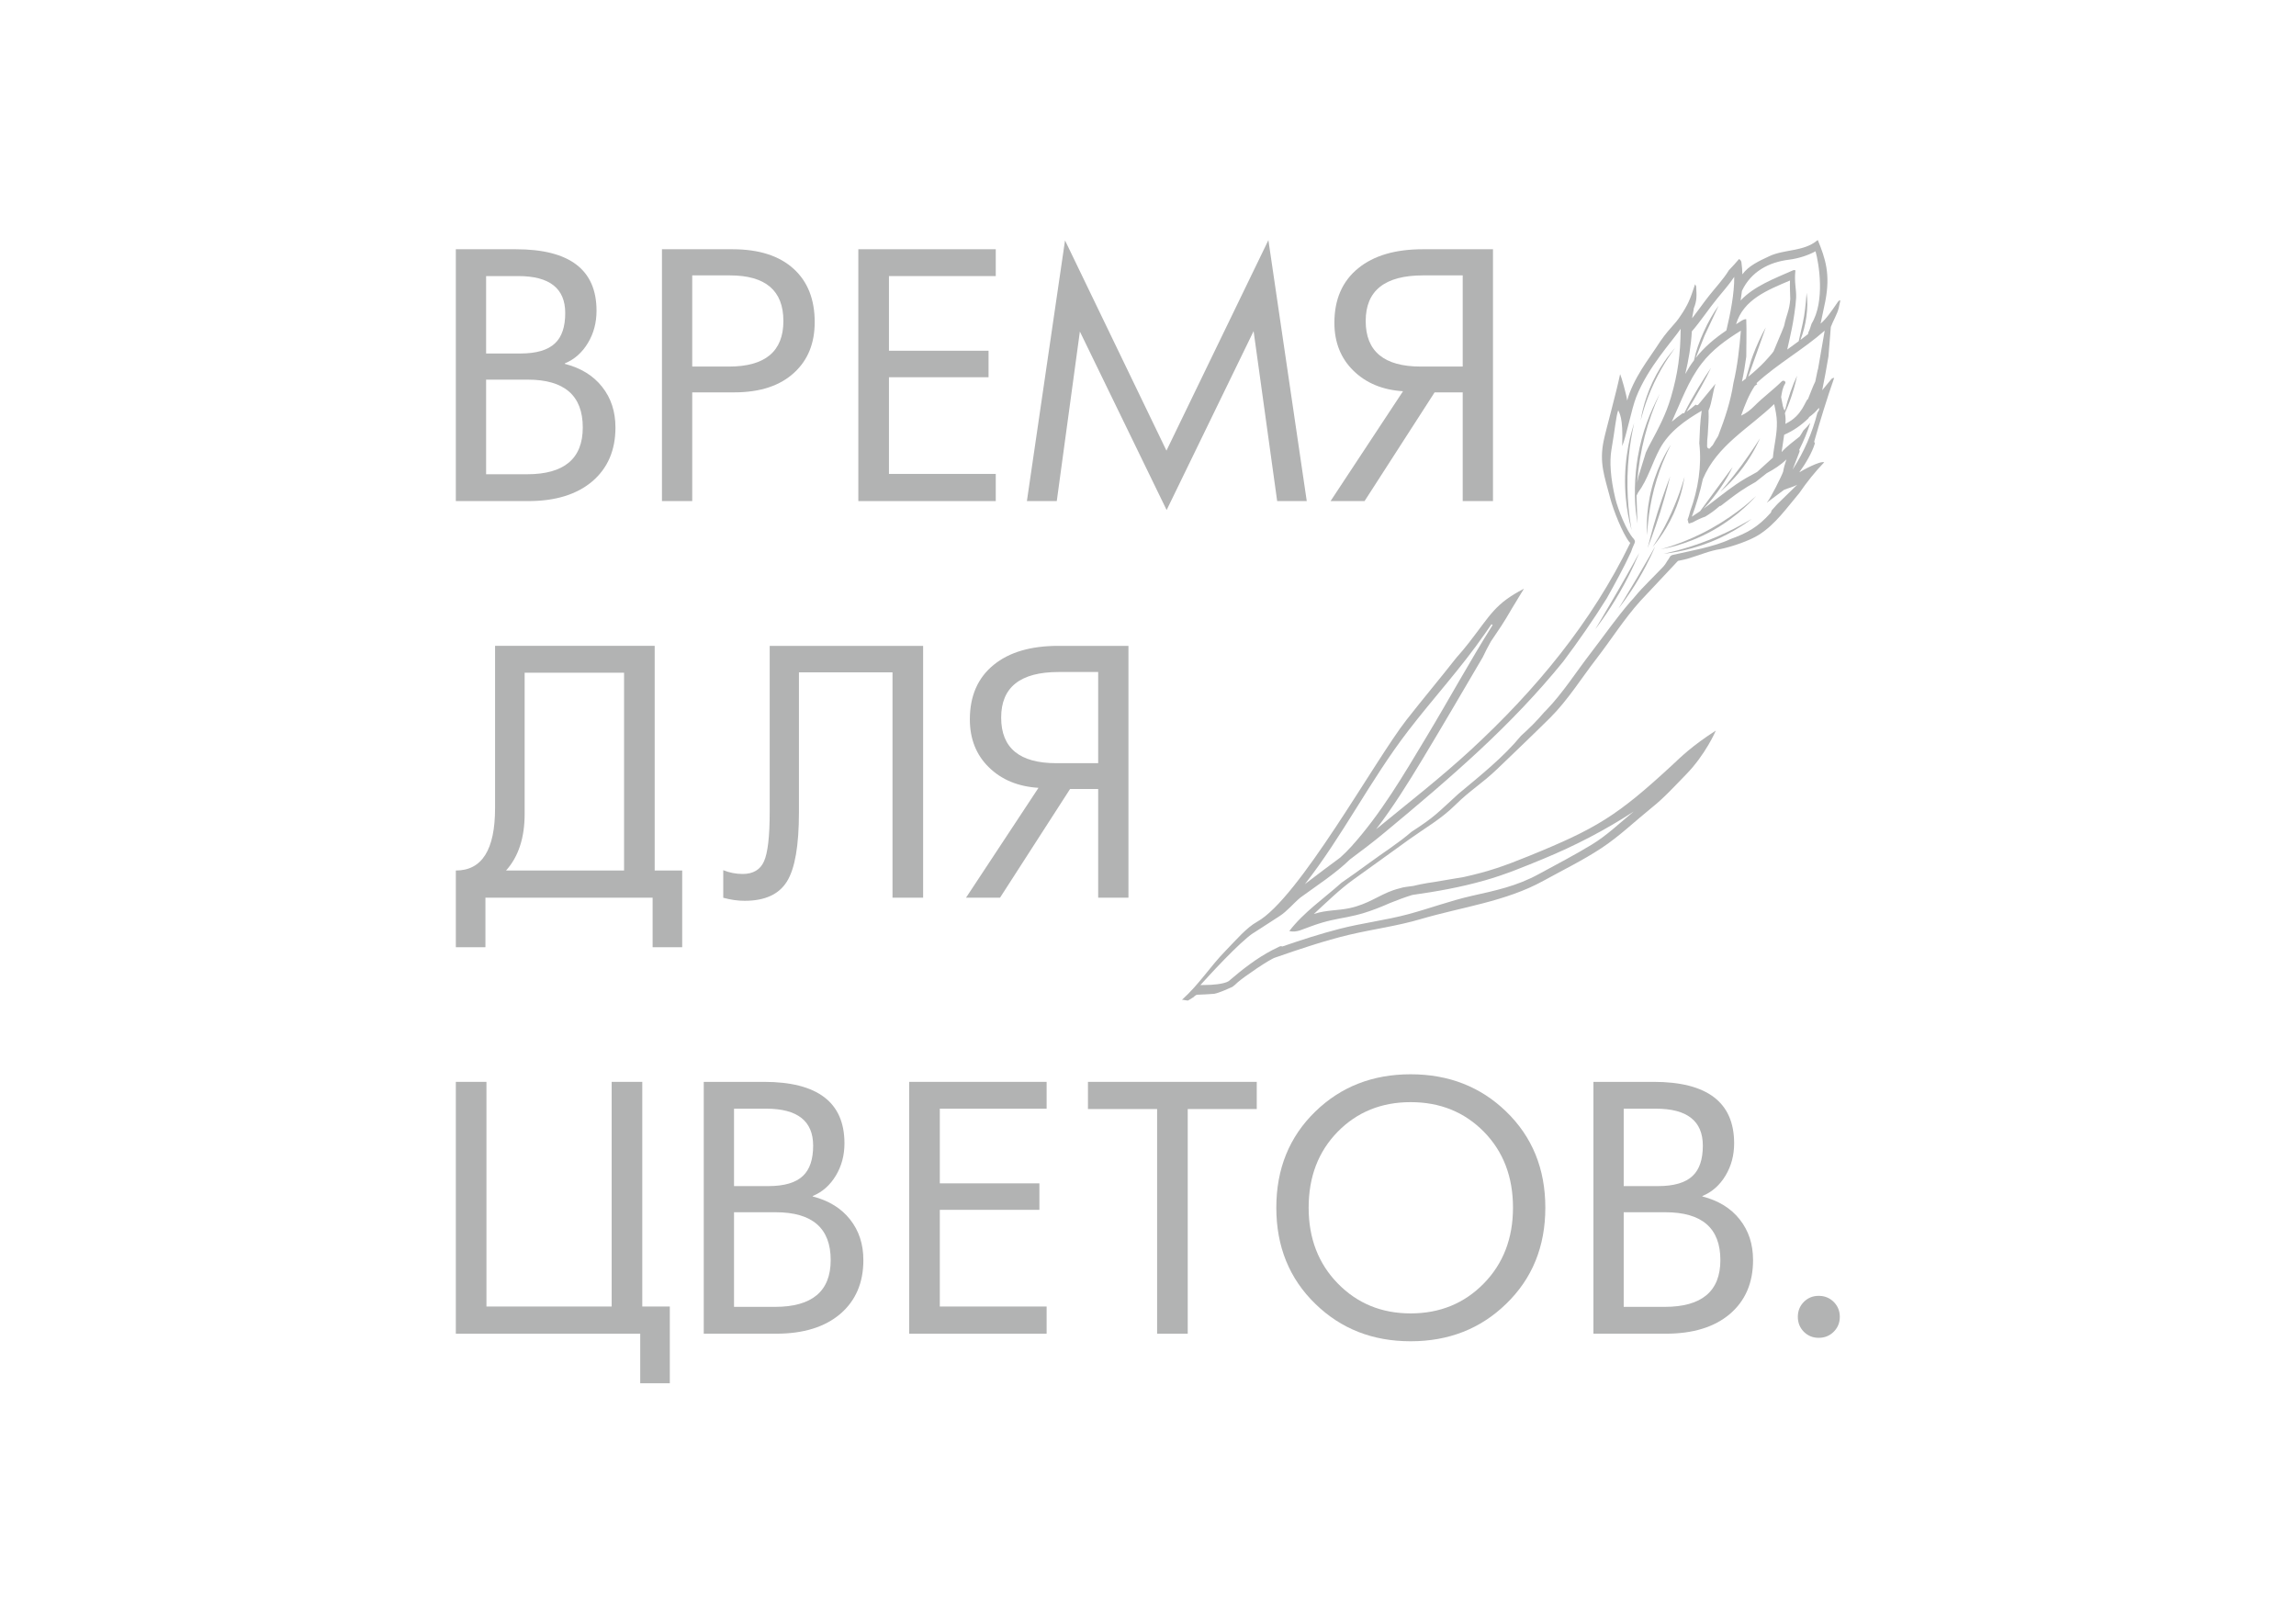 <?xml version="1.0" encoding="UTF-8"?> <svg xmlns="http://www.w3.org/2000/svg" xmlns:xlink="http://www.w3.org/1999/xlink" xmlns:xodm="http://www.corel.com/coreldraw/odm/2003" xml:space="preserve" width="3508px" height="2480px" version="1.1" style="shape-rendering:geometricPrecision; text-rendering:geometricPrecision; image-rendering:optimizeQuality; fill-rule:evenodd; clip-rule:evenodd" viewBox="0 0 3508 2480.4"> <defs> <style type="text/css"> .fil0 {fill:#B2B3B3;fill-rule:nonzero} </style> </defs> <g id="Слой_x0020_1">  <g id="_1382304480"> <g> <path class="fil0" d="M940.21 653.23c0,34.69 -11.83,62.12 -35.4,82.27 -23.65,20.06 -56.25,30.14 -97.87,30.14l-110.66 0 0 -384.81 91.74 0c82.18,0 123.27,31.28 123.27,93.92 0,18.32 -4.38,34.79 -13.23,49.42 -8.84,14.63 -20.5,24.97 -34.95,30.93 -0.18,0.17 -0.35,0.43 -0.53,0.79 24.71,6.3 43.81,18.04 57.3,35.22 13.58,17.08 20.33,37.76 20.33,62.12zm-76.75 -174.97c0,-37.59 -23.92,-56.43 -71.67,-56.43l-49.24 0 0 118.29 52.3 0c24.62,0 42.32,-5.26 53.1,-15.69 10.34,-9.72 15.51,-25.14 15.51,-46.17zm26.81 174.88c0,-48.72 -28.04,-73.07 -84.03,-73.07l-63.69 0 0 144.56 62.64 0c56.69,0 85.08,-23.83 85.08,-71.49z"></path> <path id="1" class="fil0" d="M1244.68 492.19c0,32.07 -10.26,57.65 -30.85,76.75 -21.72,20.41 -52.48,30.58 -92.34,30.58l-63.96 0 0 166.12 -46.26 0 0 -384.81 107.76 0c40.48,0 71.67,9.99 93.58,30.05 21.38,19.45 32.07,46.61 32.07,81.31zm-47.84 -1.75c0,-46.44 -27.25,-69.66 -81.75,-69.66l-57.56 0 0 139.31 56.07 0c55.46,0 83.24,-23.22 83.24,-69.65z"></path> <polygon id="2" class="fil0" points="1521.37,765.64 1311.35,765.64 1311.35,380.83 1521.37,380.83 1521.37,421.83 1358.14,421.83 1358.14,535.91 1510.33,535.91 1510.33,576.39 1358.14,576.39 1358.14,724.11 1521.37,724.11 "></polygon> <polygon id="3" class="fil0" points="1996.6,765.64 1951.39,765.64 1915.38,505.94 1782.47,779.31 1649.9,506.56 1614.59,765.64 1568.94,765.64 1627.21,367.34 1782.2,688.54 1937.98,366.9 "></polygon> <path id="4" class="fil0" d="M2281.18 765.64l-46.26 0 0 -166.12 -42.94 0 -107.06 166.12 -51.96 0 110.75 -167.87c-31.1,-1.93 -56.43,-12.36 -75.79,-31.37 -19.36,-18.93 -29.09,-43.37 -29.09,-73.16 0,-35.92 12.18,-63.7 36.45,-83.41 23.74,-19.36 56.69,-29 98.74,-29l107.16 0 0 384.81zm-46.26 -205.55l0 -139.31 -60.46 0c-58.53,0 -87.79,23.22 -87.79,69.66 0,46.43 28.04,69.65 84.2,69.65l64.05 0z"></path> <path id="5" class="fil0" d="M2811.17 2012.06c0,9.02 -3.16,16.64 -9.38,22.86 -6.22,6.14 -13.84,9.2 -22.95,9.2 -8.85,0 -16.39,-3.06 -22.61,-9.2 -6.13,-6.22 -9.2,-13.84 -9.2,-22.86 0,-9.03 3.07,-16.65 9.2,-22.87 6.22,-6.14 13.76,-9.2 22.61,-9.2 9.11,0 16.73,3.06 22.95,9.2 6.22,6.22 9.38,13.84 9.38,22.87z"></path> <polygon id="6" class="fil0" points="1023.27,2113.51 978.06,2113.51 978.06,2037.81 696.28,2037.81 696.28,1653.01 743.07,1653.01 743.07,1996.28 934.42,1996.28 934.42,1653.01 981.21,1653.01 981.21,1996.28 1023.27,1996.28 "></polygon> <path id="7" class="fil0" d="M1319.06 1925.4c0,34.7 -11.83,62.12 -35.4,82.28 -23.65,20.06 -56.25,30.13 -97.86,30.13l-110.66 0 0 -384.8 91.73 0c82.19,0 123.28,31.28 123.28,93.92 0,18.31 -4.38,34.78 -13.23,49.42 -8.85,14.63 -20.5,24.97 -34.96,30.92 -0.18,0.18 -0.35,0.44 -0.53,0.79 24.71,6.31 43.81,18.05 57.3,35.22 13.58,17.09 20.33,37.77 20.33,62.12zm-76.75 -174.96c0,-37.59 -23.92,-56.43 -71.67,-56.43l-49.24 0 0 118.28 52.31 0c24.62,0 42.31,-5.25 53.09,-15.68 10.34,-9.73 15.51,-25.15 15.51,-46.17zm26.81 174.88c0,-48.72 -28.04,-73.07 -84.02,-73.07l-63.7 0 0 144.56 62.64 0c56.69,0 85.08,-23.83 85.08,-71.49z"></path> <polygon id="8" class="fil0" points="1599.08,2037.81 1389.07,2037.81 1389.07,1653.01 1599.08,1653.01 1599.08,1694.01 1435.86,1694.01 1435.86,1808.09 1588.04,1808.09 1588.04,1848.56 1435.86,1848.56 1435.86,1996.28 1599.08,1996.28 "></polygon> <polygon id="9" class="fil0" points="1920.2,1694.54 1814.71,1694.54 1814.71,2037.81 1767.92,2037.81 1767.92,1694.54 1662.25,1694.54 1662.25,1653.01 1920.2,1653.01 "></polygon> <path id="10" class="fil0" d="M2361.17 1845.24c0,59.4 -19.98,108.46 -60.02,147.1 -39.16,38.03 -87.79,57.04 -145.79,57.04 -58,0 -106.45,-19.01 -145.53,-57.04 -39.87,-38.64 -59.75,-87.7 -59.75,-147.1 0,-59.32 19.88,-108.38 59.75,-147.02 39.08,-37.85 87.53,-56.78 145.53,-56.78 58,0 106.63,18.93 145.79,56.78 40.04,38.64 60.02,87.7 60.02,147.02zm-49.42 0c0,-47.14 -14.8,-85.78 -44.5,-116.01 -29.71,-30.14 -67.03,-45.21 -111.89,-45.21 -44.68,0 -81.83,15.07 -111.45,45.21 -29.61,30.23 -44.42,68.87 -44.42,116.01 0,46.87 14.9,85.51 44.6,115.91 29.7,30.4 66.76,45.65 111.27,45.65 44.68,0 81.92,-15.25 111.71,-45.65 29.79,-30.4 44.68,-69.04 44.68,-115.91z"></path> <path id="11" class="fil0" d="M2678.6 1925.4c0,34.7 -11.82,62.12 -35.39,82.28 -23.66,20.06 -56.25,30.13 -97.87,30.13l-110.66 0 0 -384.8 91.74 0c82.18,0 123.27,31.28 123.27,93.92 0,18.31 -4.38,34.78 -13.23,49.42 -8.85,14.63 -20.5,24.97 -34.96,30.92 -0.17,0.18 -0.35,0.44 -0.52,0.79 24.7,6.31 43.81,18.05 57.3,35.22 13.58,17.09 20.32,37.77 20.32,62.12zm-76.75 -174.96c0,-37.59 -23.92,-56.43 -71.67,-56.43l-49.24 0 0 118.28 52.31 0c24.62,0 42.32,-5.25 53.09,-15.68 10.34,-9.73 15.51,-25.15 15.51,-46.17zm26.81 174.88c0,-48.72 -28.03,-73.07 -84.02,-73.07l-63.7 0 0 144.56 62.65 0c56.69,0 85.07,-23.83 85.07,-71.49z"></path> <g> <path class="fil0" d="M1842.53 1504.97c-2.85,-0.04 -5.69,0.08 -8.52,0.21 12.24,-13.53 58.98,-64.81 80.93,-79.66l-0.07 0.23 40.14 -25.96c11.88,-7.68 20.87,-19.2 31.84,-28.36 25.84,-18.83 52.77,-36.05 75.86,-58.33 17.74,-13.27 35.4,-26.5 52.33,-40.62 49.74,-41.21 99.1,-82.89 146.44,-126.95 45.18,-42.18 88.07,-86.73 126.87,-134.52 23.49,-31.3 45.91,-63.49 66.62,-96.68 13.09,-23.38 25.97,-46.75 37.16,-70.97 4.76,-14.75 8.47,-14.52 3.94,-20.24 -10.62,-11.23 -23.97,-44.7 -28.01,-61.76 -7.23,-30.5 -9.07,-56.18 -5.76,-74.95 5.18,-29.29 6.8,-50.19 10.3,-59.65 1.24,4.42 7.83,9.27 5.99,54.84 6.13,-13.93 14.36,-57.04 21.49,-75.02 18.07,-45.59 54.51,-84.57 67.91,-104.14 -0.49,39.41 -3.88,67.07 -15,105.07 -7.46,25.45 -18.83,46.89 -31.29,70.01 -2.57,4.58 -4.86,9.39 -6.97,14.05 -3.7,12.41 -7.61,24.74 -11.4,36.99 -0.64,3.05 -1.18,6.08 -1.87,9.08 3.75,-50.29 15.88,-94.3 34.45,-135.82 -14.95,29.09 -26.63,56.73 -33.5,96.72 -4.99,29.03 -6.12,65.16 -1.57,93.47 0.73,4.9 1.07,7.81 1.07,7.81l-1.38 -42.51 2.43 -4.8c15.15,-20.56 21.09,-44.47 33.18,-66.87 14.11,-26.08 38.87,-43.46 63.98,-58.06 -2.61,16.52 -2.92,32.95 -3.7,49.65 3.97,33.71 -1.69,70.68 -13.8,103.49 -1.21,4.79 -2.55,9.64 -4.34,14.23 0.35,0.11 0.78,0.1 1.14,0.15 -0.41,1.65 0.11,3.47 1.13,4.9 1.92,-0.56 3.94,-1.26 5.81,-1.87 6.25,-3.5 12.66,-6.53 19.35,-8.83 7.35,-4.55 14.42,-9.48 21.08,-15.46 0.74,-0.79 1.59,-0.98 2.33,-0.82 9.92,-7.68 19.83,-15.38 30.15,-22.51 7.57,-5.13 15.4,-9.76 23.33,-14.15 5.6,-4.55 11.28,-9.07 16.94,-13.4 10.95,-5.82 21.36,-12.43 30.08,-21.07 -2.16,6.16 -3.99,12.52 -5.07,18.79 -1.69,5.64 -20.04,42.21 -24.19,46.23 -0.21,0.4 -0.52,0.86 -0.75,1.15 8.68,-6.58 17.45,-13.13 26.25,-19.56 6.77,-2.83 13.9,-4.42 20.2,-7.86l-30.51 29.77c-2.83,3.19 -5.71,6.4 -8.6,9.56l-1.09 3.13 0.04 0.05c-0.04,0.02 -0.1,0.14 -0.1,0.14 -20.33,22.75 -36.34,31.15 -62.23,40.61 -24.73,11.79 -62.33,18.08 -87.88,24 -4.61,1.44 -4.32,4.11 -6.68,7.07 -2.42,3 -3.45,6.2 -7.41,10.64 -13.17,13.92 -32.63,32.61 -42.54,44.75 -2.48,3.09 -4.96,5.8 -7.65,8.68 -21.67,25.07 -40.72,52.57 -60.87,78.76 -22.24,28.78 -42.43,60.77 -67.66,86.96 -1.23,1.35 -2.58,2.62 -3.89,3.96 -10.78,12.77 -22.62,24.47 -35.03,35.58 -26.63,32.4 -61.32,60.11 -95.74,88.77 -33.2,30.25 -35.72,34.69 -71.63,57.93 -20.31,17.61 -43.43,31.97 -65.09,47.94 -13.78,10.18 -27.73,20.08 -41.74,29.75 -26.91,24.15 -57.6,44.91 -79.88,73.92 11.75,2.83 21.28,-3.3 33.46,-7.36 48.26,-17.65 57.76,-7.72 120.61,-35.55 11.16,-4.46 22.38,-8.74 34.02,-12.28 38.03,-5.43 73.14,-11.58 110.36,-22.14 31.01,-8.68 60.91,-21.14 90.74,-33.43 47.41,-19.6 93.76,-43.54 137.14,-71.9 -21.09,17.27 -40.91,36.57 -64.16,50.61 -26.14,15.88 -53.71,30.22 -80.54,44.81 -33.99,18.65 -66.3,25.25 -103.18,33.56 -32.68,7.41 -64.37,19.26 -96.69,27.93 -34.66,9.28 -70.07,13.38 -104.85,22.34 -29.5,7.58 -58.61,17.02 -87.45,26.95 -1.25,-0.51 -2.76,-0.66 -4.5,0.13l-10.71 5.29c-24.36,12.67 -46,29.7 -66.96,47.63 -7.34,4.57 -26.08,5.8 -34.64,5.77zm896.51 -787.47l10.41 -26.9c0.54,-1.25 0.33,-2.4 -0.3,-3.31 6.7,-13.25 12.39,-26.95 16.93,-41.06 -3.4,3.98 -6.81,7.94 -10.58,11.55 -1.83,3.05 -3.58,6.2 -5.53,9.09 -9.47,7.7 -19.59,14.74 -27.71,23.88 1.15,-8.82 2.75,-17.63 3.9,-26.46 13.6,-5.87 26.13,-14.5 36.9,-25.02 0.4,-0.62 0.86,-1.39 1.3,-2.06 5.56,-3.93 10.51,-8.51 14.77,-13.9 1.69,2.83 -1.37,5.4 -2.25,7.63 -7.77,30.35 -20.54,60.02 -37.84,86.56zm38.27 -152.13c-1.24,5.84 -2.32,11.78 -3.63,17.59 -4.29,8.66 -7.43,17.92 -11.18,26.94 -3.92,1.14 -8.15,24.97 -33.58,37.19 -0.34,0.18 -0.75,0.44 -0.99,0.74 0.72,-5.47 0.43,-11.08 -0.63,-16.55 2.18,-4.96 6.37,-14.77 10.18,-26.33 5.69,-16.77 8.39,-30.93 8.39,-30.93 -6.65,13.74 -14.01,34.32 -18.84,54.36 0.01,-1.26 -0.06,-2.57 -0.08,-3.74 -0.26,0.53 -0.54,1.2 -0.87,1.77 -0.52,-1.97 -1.14,-3.91 -1.89,-5.82 -0.85,-4.65 -1.83,-9.28 -2.68,-13.9 1.19,-7.08 2.07,-14.09 6.1,-20.54 1.94,-3.31 -2.63,-5.92 -5.05,-3.49 -13.3,13.16 -28.43,24.1 -41.59,37.33 -6.66,6.71 -12.63,11.34 -20.62,15.05 5.53,-15.78 11.66,-31.46 20.9,-45.47 1.15,-0.93 2.43,-1.74 3.73,-2.52 -0.33,-0.5 -0.68,-0.98 -1.1,-1.51 0.18,-0.14 0.33,-0.39 0.47,-0.55 31.8,-29.11 71.42,-51.28 103.72,-79.78 -3.55,19.74 -6.75,39.39 -10.24,58.99 -0.18,0.33 -0.44,0.7 -0.52,1.17zm-9.31 -70.68c-1.52,4.53 -2.77,9.12 -4.96,13.38 -0.37,0.84 -0.4,1.6 -0.23,2.22 -3.96,3.08 -7.89,6.15 -11.82,9.12 8.52,-21.71 12.64,-49.26 9.47,-71.5 -0.16,-1.1 -0.13,0.47 -0.15,0.81 -1.13,14.9 -2.52,30.59 -5.82,45.32 -0.67,2.99 -1.34,5.96 -2.01,8.95 -1.37,6.11 -2.74,12.22 -4.12,18.34 -5.75,4.31 -11.6,8.61 -17.55,12.77 2.5,-11.05 5.42,-23.94 7.27,-33.17 1.86,-9.23 5.75,-32.5 6.34,-45.78 0.59,-13.29 -3.14,-23.11 -1.08,-42.14 -1.26,-0.46 -2.69,-0.48 -3.9,0.13 -28.51,12.6 -59.53,24.22 -79.82,45.98l2.03 -14.74c13.82,-29.15 40.54,-43.75 72.04,-47.62 14.06,-1.81 28.76,-6.46 40.4,-12.8 5.16,18.24 14.89,76.4 -6.09,110.73zm-32.54 -37.69c-1.42,18.32 -5.65,22.87 -9.42,40.96 -4.93,13.14 -10.91,25.79 -16.07,38.8 -0.75,1.89 -11.8,14.01 -13.94,16.24 -7.78,8.11 -16.05,15.55 -24.79,22.58 1.03,-2.89 2.06,-5.77 3.09,-8.66 7.92,-22.24 15.86,-44.48 23.77,-66.72 -7.26,12.58 -14.22,28.27 -19.34,41.73 -1.06,2.77 -2.06,5.54 -3.02,8.34l-8.23 28.27c-2.01,1.51 -3.91,2.96 -5.89,4.48 2.77,-12.59 4.85,-25.23 6.6,-38.03 -0.01,-19.12 0.74,-38.19 -0.04,-57.3 -3.96,-0.62 -10.45,4.6 -15.54,7.7 11.08,-37.81 48.07,-52.22 82.4,-66.82 -0.46,11.13 0.27,17.95 0.42,28.43zm-150.43 332.49c6.92,-18.95 12.71,-37.95 16.85,-57.43 21.8,-51.93 70.24,-77.35 108.98,-114.62 2.03,9.11 3.96,18.31 4.16,27.64 0.46,18.03 -4.5,36.23 -6.17,54.2 -8.04,7.22 -15.88,14.5 -24.02,21.79 -10.92,5.83 -21.79,11.94 -32.19,19.05 -17.08,11.69 -32.97,25.02 -49.71,37.17 20.01,-20.8 36.63,-46.72 44.49,-63.79l-49.8 67.63c-4.14,2.88 -8.32,5.67 -12.59,8.36zm74.96 -284.27c-2.27,26.87 -5.17,53.85 -11.35,79.81 -4.18,27.73 -13.05,54.46 -23.39,81.17 -2.98,4.52 -5.56,9.12 -8.21,13.84 -1.69,1.66 -3.29,3.55 -4.89,5.45 -1.66,0.2 -3.73,-1.14 -3.79,-3.29 -0.13,-6.04 0.28,-11.99 1,-17.84 0.59,-12.35 1.9,-24.7 1.21,-37.06 5.65,-13.04 6.07,-27.52 10.65,-40.97l-26.27 31.9c-1.16,1.35 -2.99,1.02 -4.05,0 -4.39,3.87 -9.06,7.55 -14.02,10.93 15.07,-23.78 30.26,-51.69 37.62,-67.32 -9.87,14.06 -29,44.83 -41.16,69.62 -0.75,0.13 -1.35,0 -1.91,-0.3 -5.84,4.08 -11.59,8.42 -16.99,13.11 13.95,-30.21 25.06,-62.28 45.56,-88.82 16.31,-21.19 37.61,-36.39 59.99,-50.23zm-22.19 -0.31c-17.39,11.82 -33.62,25.16 -46.87,42.14l13.62 -34.3 21.45 -45.73c-15.45,20.82 -32.36,56.88 -37.61,83.46l-0.01 0.04c-5.03,6.68 -9.42,13.72 -13.39,20.93 5.14,-21.32 8.79,-42.96 10.06,-65.13 14.12,-16.27 25.67,-34.34 39.36,-50.93 8.79,-10.82 17.91,-20.98 25.43,-32.31 0.22,25.02 -5.87,56.44 -12.04,81.83zm-573.22 788.66c-5.34,5.92 -10.94,11.41 -16.77,16.68 -18.07,13.52 -36.3,26.84 -54.06,40.65 57.87,-74.01 99.93,-158.86 157.58,-233.89 38.63,-50.35 81.81,-96.98 117.87,-149.34 3.31,-4.64 6.43,-9.36 9.65,-13.89 0.51,0.48 1.17,0.8 1.81,1.18 -35.23,55.89 -66.92,114.17 -101.09,170.87 -34.91,58.02 -69.31,117.14 -114.99,167.74zm-249.13 235.03l8.24 -5.1c0.89,-1.25 4.27,-3.59 4.75,-3.58 8.86,-0.44 17.76,-0.57 26.62,-1.42 7.84,-1.4 23.48,-8.61 27.8,-10.57 2.9,-2.07 5.6,-4.43 8.09,-6.92 8.94,-7.99 50.04,-36.33 58.21,-38.19 36.99,-12.83 74.23,-25.45 112.29,-34.55 36.68,-8.63 73.67,-13.39 109.98,-24.15 62.18,-18.29 129.17,-26.54 186.74,-58.29 29.39,-16.19 60.49,-31.36 88.6,-49.88 27.47,-18.06 51.99,-41.74 77.56,-62.33 18.59,-14.86 34.51,-32.47 51.08,-49.43 30.62,-30.92 46.86,-68.75 46.1,-67.77 -35.48,22.75 -53.64,40.45 -66.19,52.35 -84.34,77.87 -115.76,97.19 -220.55,139.68 -36.57,14.79 -59.78,23.11 -98.34,31.61 -0.22,-0.18 -50.04,8.69 -55.8,9.25 -7.06,1.26 -14.24,2.54 -21.3,4.36 -5.42,0.95 -14.79,1.46 -20.84,3.67 -3.32,0.81 -6.57,1.82 -9.87,2.92 -22,7.58 -37.97,21.2 -66.73,27.37 -18.29,3.92 -34.62,2.47 -54.39,8.85 19.81,-18.22 38.92,-37.19 60.91,-52.95 28.46,-20.24 56.68,-40.91 85.01,-61.2 24.05,-17.21 48.29,-30.79 69.67,-51.91 23.85,-23.58 40.58,-32.45 64.85,-55.7 23.4,-22.42 57.76,-55.36 80.74,-78.18 26.78,-26.7 47.76,-60.54 70.97,-90.56 22.42,-29.05 42.11,-60.49 66.71,-87.73l57.43 -61.22c5.44,-1.13 13.28,-2.62 18.57,-4.53 14.46,-4.28 30.75,-11.36 46.84,-13.6 17.3,-3.67 43.81,-12.57 58.34,-21.78 25.6,-16.24 42.57,-41.24 61.8,-63.85 11.34,-16.59 24.01,-32.43 37.95,-46.89 -6.45,-2.4 -32.03,11.65 -38.15,15.37 8.94,-12.15 19.78,-29.95 24.01,-44.66 -0.8,-0.76 -1.32,-1.89 -0.89,-3.26 9.29,-32.4 19.13,-64.59 30.27,-96.45 -1.57,0.02 -3.13,0.58 -4.47,2.04 -4.53,5.68 -9.25,11.24 -13.81,16.85 3.54,-17.11 6.6,-34.4 9.56,-51.77l3.6 -44.89c3.55,-9.73 9.63,-19.17 12.1,-29.07 0.7,-5.65 5.17,-16.38 -1.04,-9.67 -9.97,14.51 -17.85,26.17 -26.69,33.63l7.2 -34.14c8.01,-41.6 0.23,-64.99 -11.46,-93.56 -0.34,0.21 -0.74,0.41 -1.18,0.75 -20.48,17.08 -50.15,13.09 -73.2,24.02 -15.12,7.18 -31.13,14.19 -40.89,27.63 -0.12,-6.15 -0.61,-12.33 -1.48,-18.58 -0.24,-2.03 -1.84,-3.83 -3.6,-4.87 -4.96,5.91 -10.11,11.55 -15.48,17.08 -8.82,14.45 -20.64,26.57 -31.18,40.09 -8.6,10.97 -16.47,22.37 -25.02,33.4 0.07,-2.7 2.49,-12.31 2.45,-14.99 5.24,-12.69 4.42,-20.29 3.69,-33.51 -0.07,-1.17 -0.56,-1.91 -1.24,-2.39 0.02,-0.45 -0.14,-0.8 -0.39,-1.23 -3.43,9.65 -5.62,17.82 -9.92,27.06 -2.73,5.87 -7.14,13.69 -11.18,19.48 -11.09,17.73 -19.29,20.2 -38.74,50.86 -8.42,13.27 -35.21,47.11 -43.91,80.42 -1.17,-9.06 -8.71,-35.92 -10.81,-40.4 -6.37,30.61 -21.67,84.93 -25.13,101.73 -6.97,33.73 0.97,53.52 10.14,88.4 4.5,17.15 18.22,52.4 28.93,66.29 0.5,0.6 1.02,0.97 1.63,1.32 -58.97,121.67 -144.65,224.98 -243.6,316.31 -45.91,42.37 -96.5,81.73 -144.83,121.34 26.01,-33.99 48.74,-70.39 70.84,-106.98 31.17,-51.69 61.59,-103.8 92.13,-155.89 3.8,-8.15 7.95,-16.05 12.33,-23.92 30.55,-45 15.6,-24.01 50.58,-80.72 -44.25,23.17 -50.06,38.68 -83.2,81.41 -6.43,8.26 -13.01,16.3 -20.09,24.09 -24.88,31.7 -50.92,62.71 -75.9,94.57 -48.83,62.24 -164.5,273.32 -228.67,308.9 -16.08,8.92 -32.22,27.95 -46.97,43.08 -26.15,26.74 -40.1,51.06 -67.89,76.27 1.41,-0.75 8.19,1.45 9.71,0.78z"></path> <path class="fil0" d="M2553.59 783.89c6.65,-14.8 11.88,-28.51 15.16,-38.7 3.35,-10.16 5.13,-16.6 5.13,-16.6 0,0 -0.87,6.57 -3.31,17.06 -2.39,10.39 -6.83,24.66 -13.59,39.77 -6.87,15.01 -14.84,27.75 -21.16,36.49 -6.23,8.79 -10.64,13.82 -10.64,13.82 0,0 3.61,-5.55 9.12,-14.77 5.53,-9.3 12.58,-22.2 19.29,-37.07z"></path> <path class="fil0" d="M2552.01 727.66c0,0 -5.98,25.05 -15.44,55.37 -9.59,30.22 -19.04,54.27 -19.04,54.27 0,0 5.86,-25.04 15.41,-55.34 9.61,-30.29 19.07,-54.3 19.07,-54.3z"></path> <path class="fil0" d="M2523.81 745.91c5.05,-19.49 12.41,-36.41 18.54,-48.11 3.01,-5.9 5.68,-10.53 7.68,-13.66 2,-3.12 3.07,-4.86 3.07,-4.86 0,0 -0.94,1.91 -2.5,5.12 -1.68,3.28 -3.96,8.13 -6.52,14.17 -5.33,12.01 -11.62,28.94 -16.69,48.22 -4.98,19.2 -7.79,37.01 -9.04,49.95 -0.75,6.45 -1.13,11.72 -1.3,15.35 -0.17,3.6 -0.3,5.68 -0.3,5.68 0,0 -0.06,-2.06 -0.32,-5.6 -0.13,-3.72 -0.19,-8.97 -0.06,-15.49 0.42,-13.04 2.25,-31.21 7.44,-50.77z"></path> <path class="fil0" d="M2487.62 786.46c-2.69,-14.63 -5.15,-35.25 -4.58,-58.27 0.55,-23 4,-43.78 7.38,-58.52 1.8,-7.34 3.36,-13.22 4.65,-17.29 1.22,-4.01 1.88,-6.33 1.88,-6.33 0,0 -0.44,2.4 -1.33,6.5 -0.86,4.06 -2.05,10.05 -3.28,17.46 -2.55,14.79 -5.02,35.42 -5.61,58.1 -0.53,22.69 0.91,43.29 2.74,58.02 0.88,7.33 1.73,13.37 2.48,17.32 0.62,4.15 1.04,6.52 1.04,6.52 0,0 -0.6,-2.31 -1.62,-6.31 -1.06,-3.98 -2.4,-9.83 -3.75,-17.2z"></path> <path class="fil0" d="M2560.91 831.78c14.3,-4.95 33.73,-13.11 54.03,-24.43 20.3,-11.34 37.51,-23.68 49.55,-33.23 5.96,-4.83 10.75,-8.84 13.85,-11.85 3.27,-2.76 5.02,-4.35 5.02,-4.35 0,0 -1.65,1.77 -4.57,4.85 -3.01,3.14 -7.45,7.52 -13.18,12.74 -11.38,10.42 -28.34,23.66 -48.87,35.14 -20.66,11.5 -40.68,18.88 -55.32,22.99 -7.38,2.1 -13.36,3.58 -17.56,4.29 -4.12,0.89 -6.45,1.4 -6.45,1.4 0,0 2.27,-0.78 6.37,-1.9 4.02,-1.12 9.98,-3.06 17.13,-5.65z"></path> <path class="fil0" d="M2611.38 825.02c18.61,-7.37 35.1,-15.35 46.65,-21.72 11.71,-6.31 18.72,-10.6 18.72,-10.6 0,0 -6.5,5.07 -17.8,12.26 -11.21,7.14 -27.46,16.11 -46.37,23.61 -18.89,7.4 -36.58,11.96 -49.59,14.39 -12.87,2.46 -20.98,3.16 -20.98,3.16 0,0 7.94,-1.66 20.64,-5.04 12.73,-3.38 30.02,-8.63 48.73,-16.06z"></path> <path class="fil0" d="M2504.57 844.92c0,0 -11.1,28.08 -29.8,60.31 -18.53,32.43 -37.34,56.21 -37.34,56.21 0,0 15.67,-25.81 34.16,-57.94 18.55,-32.08 32.98,-58.58 32.98,-58.58z"></path> <path class="fil0" d="M2681.03 682.3c4.77,-7.28 8.15,-12.5 8.15,-12.5 0,0 -2.26,5.32 -6.56,13.52 -4.26,8.1 -10.77,19.21 -19.18,30.55 -8.41,11.47 -17.28,20.84 -23.86,27.33 -6.63,6.5 -10.96,10.17 -10.96,10.17 0,0 3.98,-4.75 9.65,-11.38 5.96,-7.1 13.8,-16.98 22.22,-28.23 8.29,-11.33 15.53,-21.75 20.54,-29.46z"></path> <path class="fil0" d="M2529.09 834.72c0,0 -9.33,22.92 -24.93,49.17 -15.46,26.42 -31.08,45.75 -31.08,45.75 0,0 13.07,-21.02 28.49,-47.19 15.48,-26.13 27.52,-47.73 27.52,-47.73z"></path> <path class="fil0" d="M2510.45 624.71c2.69,-10.85 7.36,-25.74 14.77,-41.33 7.38,-15.57 16,-28.73 22.75,-37.76 3.42,-4.47 6.26,-8.02 8.35,-10.4 2.03,-2.36 3.18,-3.75 3.18,-3.75 0,0 -1.03,1.5 -2.87,4.04 -1.81,2.51 -4.42,6.24 -7.5,10.93 -6.2,9.33 -14.13,22.7 -21.45,38.04 -7.28,15.37 -12.61,29.92 -15.9,40.58 -1.65,5.29 -2.94,9.69 -3.65,12.63 -0.86,3.04 -1.3,4.79 -1.3,4.79 0,0 0.31,-1.77 0.85,-4.82 0.51,-3.06 1.42,-7.48 2.77,-12.95z"></path> </g> <path class="fil0" d="M1042.21 1447.34l-45.21 0 0 -75.7 -255.49 0 0 75.7 -45.21 0 0 -117.23c39.95,0 59.93,-31.71 59.93,-95.23l0 -248.04 243.92 0 0 343.27 42.06 0 0 117.23zm-88.85 -117.23l0 -302.27 -151.92 0 0 215.71c0,36.62 -9.47,65.45 -28.39,86.48l180.31 0.08z"></path> <path id="1" class="fil0" d="M1410.37 1371.64l-46.79 0 0 -344.33 -142.99 0 0 213.96c0,50.56 -6.04,85.69 -18.22,105.4 -12.18,19.8 -33.73,29.71 -64.75,29.71 -10.51,0 -21.38,-1.58 -32.68,-4.65l0 -42.14c9.46,3.85 19.36,5.78 29.7,5.78 15.95,0 26.9,-6.48 32.59,-19.36 5.79,-12.97 8.68,-38.03 8.68,-75.35l0 -253.82 234.46 0 0 384.8z"></path> <path id="2" class="fil0" d="M1724.12 1371.64l-46.26 0 0 -166.12 -42.93 0 -107.07 166.12 -51.96 0 110.75 -167.87c-31.1,-1.93 -56.42,-12.35 -75.79,-31.36 -19.36,-18.93 -29.09,-43.37 -29.09,-73.16 0,-35.93 12.18,-63.7 36.45,-83.41 23.75,-19.37 56.69,-29 98.75,-29l107.15 0 0 384.8zm-46.26 -205.54l0 -139.31 -60.45 0c-58.53,0 -87.8,23.22 -87.8,69.65 0,46.44 28.04,69.66 84.2,69.66l64.05 0z"></path> </g> </g> </g> </svg> 